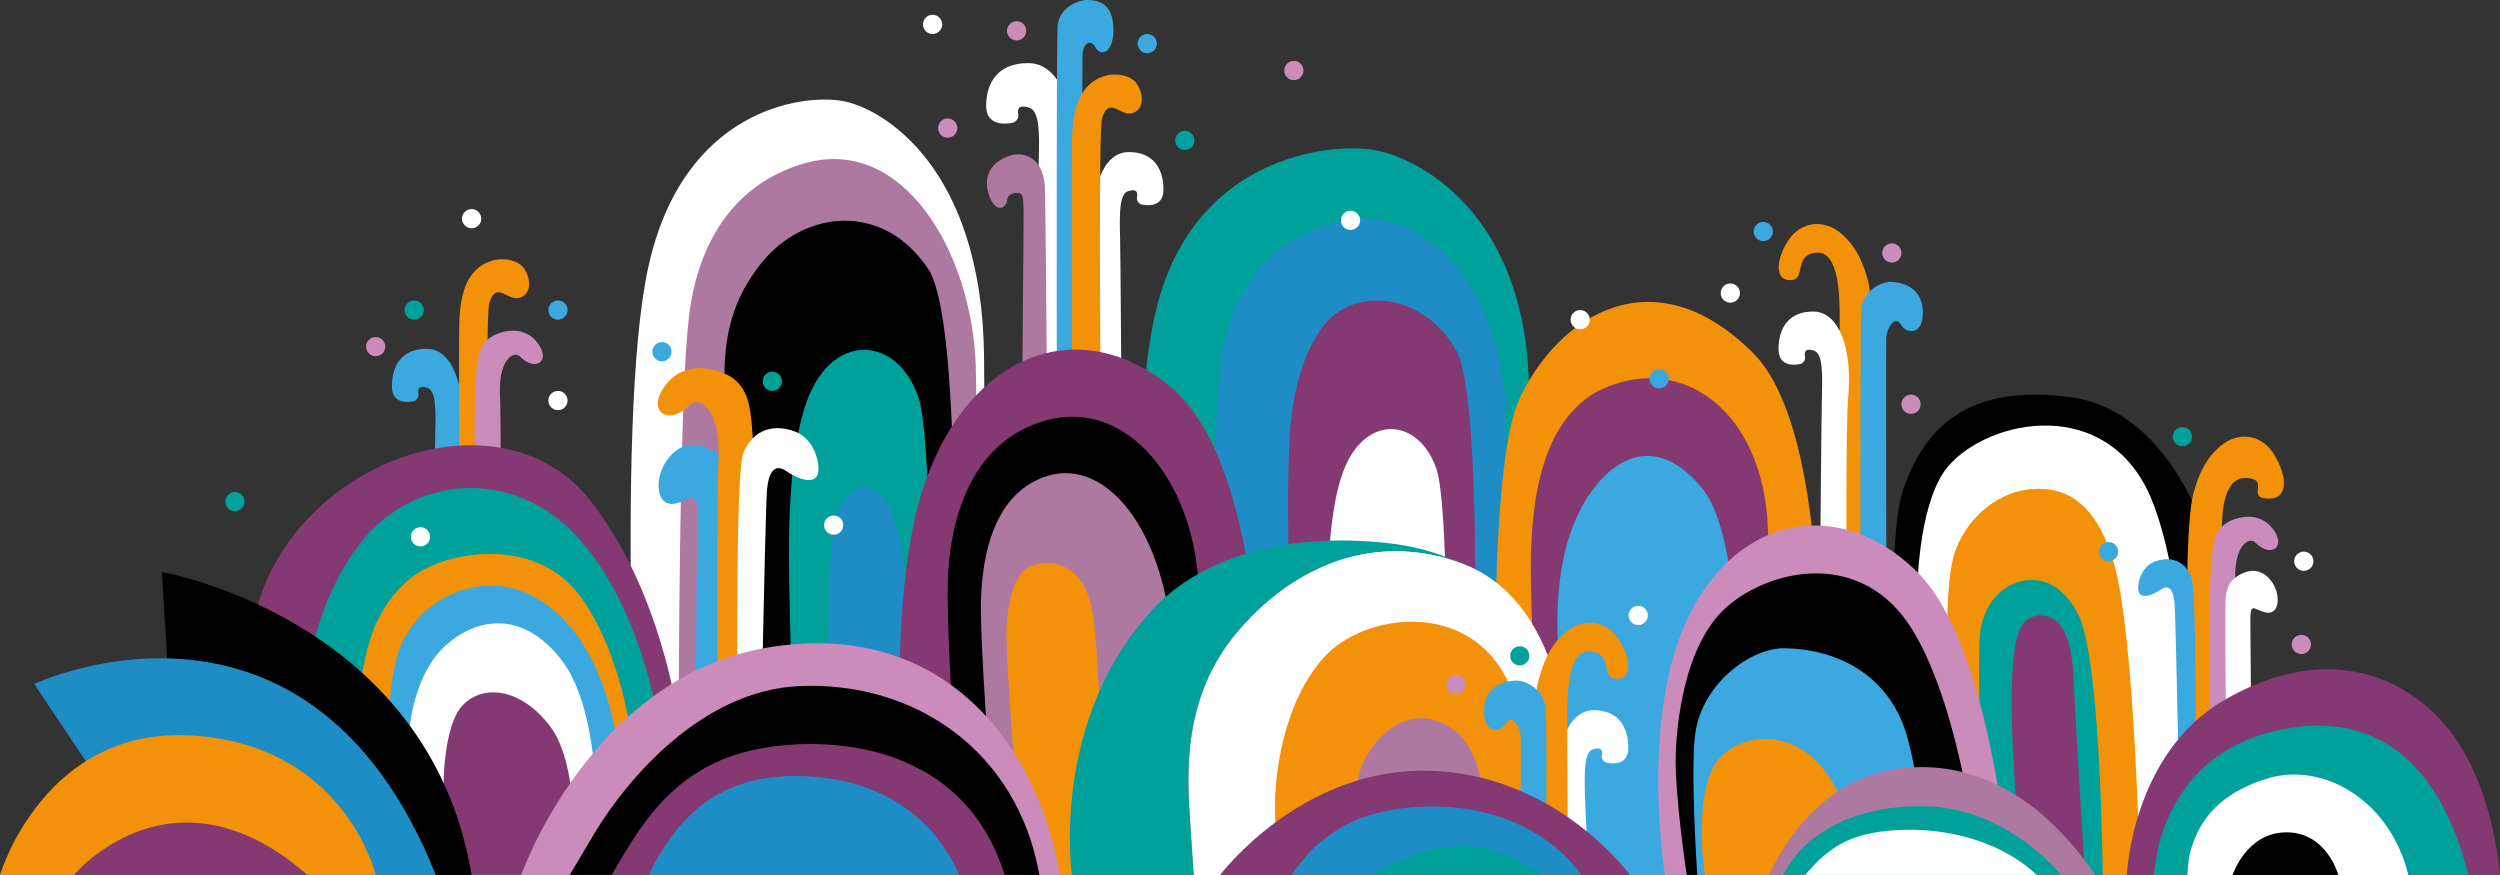 <?xml version="1.0" encoding="UTF-8"?> <svg xmlns="http://www.w3.org/2000/svg" id="_Слой_2" viewBox="0 0 1201.3 420.45"><rect x="0" y="0" width="1201.3" height="420.45" fill="#333333" stroke="none"/><defs><style>.cls-1{fill:#cb8cbc;}.cls-2{fill:#853973;}.cls-3{fill:#ae79a1;}.cls-4{fill:#f39208;}.cls-5{fill:#3ba9e0;}.cls-6{fill:#fff;}.cls-7{fill:#1f8dc5;}.cls-8{fill:#00a19a;}</style></defs><g id="_Слой_1-2"><path d="M764.08,313.83c-.89-12.44-3.24-37.18,13.96-47.91,17.22-10.73,28.68,7.49,29.68,39.68,1,32.2,3.24,114.84,3.24,114.84h-40.91s-4.08-79.98-5.99-106.61h.01Z"></path><path class="cls-6" d="M307.95,420.44s-13.15-215.49,3.54-291.92c16.69-76.42,74.36-83.5,93.58-79.96s66.77,31.88,67.78,122.47c1.01,90.59-2.53,249.41-2.53,249.41h-162.37Z"></path><path class="cls-3" d="M330.77,154.86c1.3-12.35,6.66-61.51,54.82-76.12,48.17-14.61,81.61,42.52,83.3,97.38,1.7,54.86-5.1,244.32-5.1,244.32h-137.7s-1.01-211.67,4.68-265.58Z"></path><path d="M347.87,190.87c.6-16.84-1.88-39.95,18.33-64.86,20.2-24.91,58.16-29.37,79.86,3.29,21.71,32.65,8.45,291.14,8.45,291.14h-111.8s3.14-172,5.16-229.56h0Z"></path><path class="cls-8" d="M379.45,290.03c-.7-25.51-1.88-81.22,12.13-105.76,14.01-24.54,40.88-20.26,49.84,7.01,8.96,27.27,5.45,229.17,5.45,229.17h-65.38s-1.11-96.8-2.04-130.41Z"></path><path class="cls-7" d="M435.4,324.16c.39-18.84,1.05-59.96-6.74-78.09-7.78-18.12-22.7-14.95-27.67,5.18-4.98,20.13-3.02,169.2-3.02,169.2h36.3s.61-71.46,1.13-96.28Z"></path><path class="cls-8" d="M552.1,420.44s-14.56-201.94,3.92-273.54c18.48-71.61,82.34-78.25,103.62-74.94,21.29,3.32,73.93,29.88,75.05,114.77,1.12,84.89-2.8,233.71-2.8,233.71h-179.79Z"></path><path class="cls-7" d="M586.35,176.98c1.3-11.31,6.62-56.38,54.46-69.78,47.84-13.4,81.06,38.98,82.74,89.27,1.68,50.28-5.06,223.97-5.06,223.97h-136.78s-1.01-194.04,4.65-243.46h-.01Z"></path><path class="cls-2" d="M619.13,224.07c.44-14.58.7-44.18,15.49-65.73,14.79-21.56,49.33-18.1,65.21,10.16,15.89,28.26,6.19,251.94,6.19,251.94h-81.83s-6.53-146.56-5.05-196.38h0Z"></path><path class="cls-6" d="M638.3,309.71c-.58-21.67-1.59-68.95,10.2-89.8,11.78-20.83,34.37-17.2,41.9,5.95,7.53,23.15,4.58,194.56,4.58,194.56h-54.97s-.93-82.18-1.71-110.72h0Z"></path><path class="cls-6" d="M548.35,98.2s10.72,3,10.72-7.08-4.94-18.25-16.95-18.04c-12.01.21-18.67,17.6-16.52,41.22,2.14,23.61-.4,306.14-.4,306.14h15.08s-1.64-292.54-2.05-305.91c-.41-13.37-.1-21.48,3.9-22.69,3.99-1.21,4.67.43,4.22,2.89-.45,2.46,1.98,3.48,1.98,3.48h.01Z"></path><path class="cls-4" d="M897.49,134.4c-1.77-6.09-4.34-14.84-12.59-22.03-8.24-7.2-19.18-6-25.17,2.55-6,8.55-7.65,20.06.82,19.69,7.5-.32,1.14-12.31,12.23-13.21,11.09-.9,11.22,21.24,11.22,32.19s-.44,266.84-.44,266.84h13.92s7.41-260.52,0-286.03Z"></path><path class="cls-4" d="M720.61,420.44s-9.01-188.75,9.43-228.6c18.44-39.85,64.43-70.15,112.41-22.15,47.97,47.99,27.68,250.76,27.68,250.76h-149.52Z"></path><path class="cls-2" d="M735.87,289.58c-.8-27.24-2.56-86.79,35.21-103.14,37.77-16.33,76.18,11.21,78.43,67.26,2.24,56.06,5.44,166.73,5.44,166.73h-115.24s-2.87-98.14-3.85-130.85Z"></path><path class="cls-5" d="M748.59,311.09c-.65-15.83-.75-40.96,9.1-62.7,9.85-21.75,33.61-45.76,60.14-13.9,26.53,31.86,17.69,185.96,17.69,185.96h-79.85s-5.94-81.98-7.08-109.35h0Z"></path><path class="cls-6" d="M486.88,58.93s-13,3.42-13-8.06,5.98-20.77,20.54-20.53c14.56.25,22.63,20.04,20.02,46.92-2.6,26.88.49,343.17.49,343.17h-18.28s1.99-327.7,2.48-342.92c.5-15.22.12-24.44-4.73-25.83-4.85-1.39-5.66.49-5.11,3.28.54,2.8-2.41,3.97-2.41,3.97Z"></path><path class="cls-5" d="M522.74,0c5.81.19,11.97,2.08,12.28,13.65.3,11.57-5.94,13.9-8.56,9.24-2.63-4.66-6.01-1.87-6.3,3.46-.3,5.33.36,394.07.36,394.07h-12.31s-.99-393.89-.04-407.68c.64-9.35,10.3-12.89,14.58-12.75Z"></path><path class="cls-4" d="M530.91,36.45c3.98-1.22,12.74-1.17,15.96,4.79,4.16,7.7.54,13.38-4.41,13.31-4.93-.08-9.88-7.67-12.91,2.28-3.03,9.96,1.72,363.62,1.72,363.62h-15.18s-1.66-345.31-.89-356.29c.76-10.98,2.92-23.77,15.72-27.7h0Z"></path><path class="cls-3" d="M475.74,95.11c-1.86-4.26-3.46-12.58,4.46-17.91,9.43-6.34,20.94-2.87,21.86,12.18.8,13,2.43,331.06,2.43,331.06h-15.44s2.98-313.23,2.81-319.48c-.16-6.26-.48-7.89-2.26-8.19-1.77-.3-5.33.15-5.66,3.42-.33,3.27-4.77,6.77-8.21-1.08h0Z"></path><path class="cls-5" d="M199.03,192.71s-10.72,3-10.72-7.08,4.94-18.24,16.95-18.04c12.01.22,18.67,17.6,16.52,41.22-2.14,23.61.4,211.63.4,211.63h-15.08s1.65-198.03,2.05-211.4c.41-13.37.1-21.48-3.89-22.69-3.99-1.22-4.67.43-4.22,2.89s-1.98,3.48-1.98,3.48h0Z"></path><path class="cls-4" d="M236.48,125.2c3.99-1.22,12.74-1.17,15.96,4.79,4.16,7.71.54,13.38-4.41,13.31-4.93-.08-9.88-7.68-12.91,2.28-3.03,9.96,1.72,274.86,1.72,274.86h-15.18s-1.65-256.56-.89-267.53c.76-10.98,2.92-23.77,15.72-27.7h0Z"></path><path class="cls-1" d="M235.7,162.1c3.27-2.25,15.02-6.91,22.33,2.31,7.3,9.22-.93,14.42-8.07,6.96-2.96-3.09-10.72,1.21-9.68,19.2.88,15.23,0,229.87,0,229.87h-11.89s-.88-224.16,0-235.14c.88-10.98.81-18.73,7.3-23.2h0Z"></path><path class="cls-2" d="M436.52,420.44s-13.92-125.71,7.8-188.13,73.52-81.92,116.96-47.37c43.44,34.55,47.9,145.56,45.11,235.49h-169.87Z"></path><path d="M455.45,279.12c.63-22.09,7.25-64.09,44.56-76.34,37.31-12.26,67.95,21.74,74.63,65.75,6.68,44.02,7.24,151.9,7.24,151.9h-118.63s-8.81-105.95-7.8-141.32h0Z"></path><path class="cls-3" d="M471.36,292.57c-.07-17.89,3.06-55.13,32.14-63.94,29.09-8.8,60.08,28.33,60.84,96.87.76,68.54,0,94.94,0,94.94h-84.95s-7.92-95.84-8.04-127.88h0Z"></path><path d="M914.17,420.44s-10.24-152.77,0-184c10.24-31.24,31.72-52.23,80.85-45.56,49.13,6.65,70.62,70.66,72.67,100.87,2.05,30.2,5.63,128.71,5.63,128.71h-159.15Z"></path><path class="cls-6" d="M921.44,292.24c-.83-16.4,1.93-53.4,14.73-68.22,19.86-23.01,76.25-33.97,97.24,14.81,20.98,48.8,23.03,181.6,23.03,181.6h-125.89s-7.36-93.99-9.1-128.19h-.01Z"></path><path class="cls-4" d="M972.77,235.45c13.78-2.07,32.76-.04,42.95,34.89,10.2,34.92,12.55,150.1,12.55,150.1h-85.5s-13.7-128.27-3.14-155.99c7.28-19.13,23.31-27.52,33.13-28.99h0Z"></path><path class="cls-8" d="M951.5,303.89c1.79-13.9,10.34-22.57,20.09-24.69,9.75-2.12,19.99,2.01,27.11,16.21,10.94,21.85,11.69,125.03,11.69,125.03h-56.25s-4.8-99.71-2.63-116.55h0Z"></path><path class="cls-2" d="M970.34,302.9c1.2-2.85,4.06-7.17,10.07-7.17s14.72,3.49,15.88,29.06c1.16,25.57,5.62,95.65,5.62,95.65h-29.82s-10.97-95.62-1.74-117.54Z"></path><path class="cls-2" d="M124.43,420.44s-23.5-98.06,9.57-152.91c33.07-54.86,112.9-73.93,149.68-26.99,44.66,56.99,51.17,149.1,44.21,179.91H124.43Z"></path><path class="cls-8" d="M145.32,353.35c-.83-17.3,3.7-61.72,27.95-92.54,24.25-30.82,67.5-35.42,97.66-9.18,30.15,26.24,54.06,89.08,50.13,168.8h-162.86s-11.72-43.32-12.87-67.08Z"></path><path class="cls-5" d="M268.12,153.62c2.55,0,4.62-2.07,4.62-4.62s-2.07-4.62-4.62-4.62-4.62,2.07-4.62,4.62,2.07,4.62,4.62,4.62Z"></path><path class="cls-8" d="M199.02,153.62c2.55,0,4.62-2.07,4.62-4.62s-2.07-4.62-4.62-4.62-4.62,2.07-4.62,4.62,2.07,4.62,4.62,4.62Z"></path><path class="cls-6" d="M268.12,197.09c2.55,0,4.62-2.07,4.62-4.62s-2.07-4.62-4.62-4.62-4.62,2.07-4.62,4.62,2.07,4.62,4.62,4.62Z"></path><path class="cls-1" d="M180.52,171.18c2.55,0,4.62-2.07,4.62-4.62s-2.07-4.62-4.62-4.62-4.62,2.07-4.62,4.62,2.07,4.62,4.62,4.62Z"></path><path class="cls-8" d="M569.32,72.08c2.55,0,4.62-2.07,4.62-4.62s-2.07-4.62-4.62-4.62-4.62,2.07-4.62,4.62,2.07,4.62,4.62,4.62Z"></path><path class="cls-1" d="M621.73,38.51c2.55,0,4.62-2.07,4.62-4.62s-2.07-4.62-4.62-4.62-4.62,2.07-4.62,4.62,2.07,4.62,4.62,4.62Z"></path><path class="cls-6" d="M648.96,110.5c2.55,0,4.62-2.07,4.62-4.62s-2.07-4.62-4.62-4.62-4.62,2.07-4.62,4.62,2.07,4.62,4.62,4.62Z"></path><path class="cls-6" d="M448.13,16.34c2.55,0,4.62-2.07,4.62-4.62s-2.07-4.62-4.62-4.62-4.62,2.07-4.62,4.62,2.07,4.62,4.62,4.62Z"></path><path class="cls-1" d="M455.39,66.17c2.55,0,4.62-2.07,4.62-4.62s-2.07-4.62-4.62-4.62-4.62,2.07-4.62,4.62,2.07,4.62,4.62,4.62Z"></path><path class="cls-5" d="M551.27,25.58c2.55,0,4.62-2.07,4.62-4.62s-2.07-4.62-4.62-4.62-4.62,2.07-4.62,4.62,2.07,4.62,4.62,4.62Z"></path><path class="cls-1" d="M488.5,19.43c2.55,0,4.62-2.07,4.62-4.62s-2.07-4.62-4.62-4.62-4.62,2.07-4.62,4.62,2.07,4.62,4.62,4.62Z"></path><path class="cls-6" d="M226.63,109.69c2.55,0,4.62-2.07,4.62-4.62s-2.07-4.62-4.62-4.62-4.62,2.07-4.62,4.62,2.07,4.62,4.62,4.62Z"></path><path class="cls-8" d="M112.91,245.66c2.55,0,4.62-2.07,4.62-4.62s-2.07-4.62-4.62-4.62-4.62,2.07-4.62,4.62,2.07,4.62,4.62,4.62Z"></path><path class="cls-4" d="M483.62,303.89c-.07-5.68,1.49-28.54,12.39-32.09,10.9-3.55,25.17.11,29,22.41,3.85,22.47,6.15,126.22,6.15,126.22h-38.98s-8.17-84.24-8.57-116.54h.01Z"></path><path class="cls-4" d="M174.65,320.02c2.46-11.47,6.01-27.87,21.85-41.54,15.84-13.66,59.57-21.49,81.43,6.93,21.85,28.42,31.93,81.86,28.11,135.02h-120.45s-18.63-64.35-10.92-100.41h-.01Z"></path><path class="cls-5" d="M188.59,376.83c-1.87-11.59-3.47-38.82,1.71-59.64,7.3-29.31,40.25-44.08,65.43-30.9,25.18,13.18,47.52,48.92,44.42,134.14h-100.69s-8.49-28.88-10.88-43.6h0Z"></path><path class="cls-6" d="M196.43,354.38c.29-10.48,4.67-30.97,15.51-42.08,14.84-15.2,38.37-20.51,57.92,4.89,19.54,25.39,17.17,82.37,17.17,103.25h-75.31s-16.14-35.07-15.27-66.06h0Z"></path><path class="cls-2" d="M213.18,374.57c.2-7.28,1.63-27.99,9.17-35.71,10.3-10.56,28.25-7.75,41.81,9.89,13.57,17.63,11.91,57.2,11.91,71.69h-52.29s-11.2-24.35-10.6-45.86h0Z"></path><path class="cls-6" d="M202.05,262.57c2.55,0,4.62-2.07,4.62-4.62s-2.07-4.62-4.62-4.62-4.62,2.07-4.62,4.62,2.07,4.62,4.62,4.62Z"></path><path class="cls-6" d="M865.34,174.83s-10.72,3.01-10.72-7.08,4.93-18.25,16.95-18.04c12.01.22,18.67,17.6,16.52,41.22-2.15,23.62.4,229.5.4,229.5h-15.08s1.65-215.91,2.05-229.28c.41-13.37.1-21.48-3.89-22.69-3.99-1.22-4.67.43-4.22,2.88.45,2.46-1.98,3.48-1.98,3.48h0Z"></path><path class="cls-5" d="M908.57,135.45c5.81.19,15.09,2.69,15.39,14.26.3,11.57-7.91,10.93-10.53,6.28-2.63-4.66-6.75,1.06-7.05,6.4-.3,5.33.36,258.06.36,258.06h-12.31s-.99-257.87-.04-271.66c.65-9.35,9.89-13.47,14.18-13.33h0Z"></path><path class="cls-6" d="M831.45,145.45c2.55,0,4.62-2.07,4.62-4.62s-2.07-4.62-4.62-4.62-4.62,2.07-4.62,4.62,2.07,4.62,4.62,4.62Z"></path><path class="cls-1" d="M918.3,198.87c2.55,0,4.62-2.07,4.62-4.62s-2.07-4.62-4.62-4.62-4.62,2.07-4.62,4.62,2.07,4.62,4.62,4.62Z"></path><path class="cls-1" d="M909.07,126.19c2.55,0,4.62-2.07,4.62-4.62s-2.07-4.62-4.62-4.62-4.62,2.07-4.62,4.62,2.07,4.62,4.62,4.62Z"></path><path class="cls-5" d="M847.29,115.87c2.55,0,4.62-2.07,4.62-4.62s-2.07-4.62-4.62-4.62-4.62,2.07-4.62,4.62,2.07,4.62,4.62,4.62Z"></path><path class="cls-6" d="M759.31,158.25c2.55,0,4.62-2.07,4.62-4.62s-2.07-4.62-4.62-4.62-4.62,2.07-4.62,4.62,2.07,4.62,4.62,4.62Z"></path><path class="cls-5" d="M797.25,186.63c2.55,0,4.62-2.07,4.62-4.62s-2.07-4.62-4.62-4.62-4.62,2.07-4.62,4.62,2.07,4.62,4.62,4.62Z"></path><path class="cls-5" d="M341.44,215.9c-4.58-2.41-13.06-4.8-20.27,4.26-7.19,9.07-6.13,23.48,2.93,21.88,9.07-1.6,11.2-9.07,10.93,8.81-.27,17.88-1.41,169.59-1.41,169.59h16.48s2.92-181.18,1.64-189.29c-1.21-7.68-3.09-11.45-10.32-15.25Z"></path><path class="cls-4" d="M351.71,181.42c-4.63-3.18-21.27-9.79-31.6,3.26-10.33,13.05,1.32,20.4,11.42,9.85,4.18-4.38,15.17,1.72,13.7,27.16-1.25,21.55,0,198.75,0,198.75h16.82s1.25-190.67,0-206.19c-1.25-15.52-1.15-26.51-10.34-32.82Z"></path><path class="cls-6" d="M393.06,222.44c-.64-3.99-3.21-12.61-12.21-15.49-9-2.88-18.64-1.08-23.69,10.77-5.05,11.85-2.15,202.71-2.15,202.71h9.32s3.28-174.85,4.24-185.07c.96-10.22,4.63-12.16,9.07-9.07,4.44,3.08,17.64,9.86,15.43-3.86h0Z"></path><path class="cls-6" d="M400.61,256.96c2.55,0,4.62-2.07,4.62-4.62s-2.07-4.62-4.62-4.62-4.62,2.07-4.62,4.62,2.07,4.62,4.62,4.62Z"></path><path class="cls-8" d="M371.11,187.84c2.55,0,4.62-2.07,4.62-4.62s-2.07-4.62-4.62-4.62-4.62,2.07-4.62,4.62,2.07,4.62,4.62,4.62Z"></path><path class="cls-5" d="M318.07,173.63c2.55,0,4.62-2.07,4.62-4.62s-2.07-4.62-4.62-4.62-4.62,2.07-4.62,4.62,2.07,4.62,4.62,4.62Z"></path><path class="cls-4" d="M1054.13,236.58c1.77-6.09,4.34-14.84,12.58-22.03,8.24-7.2,19.18-6,25.18,2.55,5.99,8.55,9.43,22.64-1.8,22.49-11.23-.15.91-8.99-10.18-9.9-11.09-.9-12.29,15.14-12.29,26.08s.43,164.67.43,164.67h-13.92s-7.41-158.35,0-183.86Z"></path><path class="cls-1" d="M1069.56,251.5c3.27-2.25,15.02-6.91,22.33,2.31,7.3,9.22-.93,14.42-8.07,6.96-2.96-3.09-10.72,1.21-9.68,19.2.88,15.23,0,140.47,0,140.47h-11.89s-.89-134.76,0-145.73c.88-10.98.81-18.73,7.3-23.2h.01Z"></path><path class="cls-6" d="M1076.82,275.87c3.24-1.71,9.24-3.39,14.32,3.01,5.09,6.42,4.34,16.59-2.07,15.46-6.41-1.13-7.92-6.42-7.73,6.22.19,12.63.99,119.86.99,119.86h-11.64s-2.07-128.05-1.16-133.79c.85-5.42,2.19-8.09,7.29-10.78h0Z"></path><path class="cls-5" d="M1027.58,280.5c.45-2.82,2.27-8.91,8.63-10.95,6.36-2.03,13.18-.76,16.74,7.61,3.57,8.38,1.53,143.28,1.53,143.28h-6.59s-2.31-123.58-3-130.81c-.68-7.23-3.27-8.59-6.4-6.4-3.13,2.18-12.47,6.97-10.9-2.73h-.01Z"></path><path class="cls-8" d="M699.61,269.69c-39.58-12.99-76.64,1.44-103.77,32.57-.33.39-.66.76-.99,1.16-27.21,31.93-24.48,69.3-22.84,93.25.41,5.94,1.57,23.79,1.57,23.79h-58.5s-11.15-76.17,40.98-129.86c10.63-10.96,43.8-36.63,109.81-29.74,12.61,1.32,23.85,4.25,33.75,8.85h0Z"></path><path class="cls-6" d="M755.65,420.44h-182.08s-1.16-17.84-1.57-23.79c-1.64-23.95-4.38-61.32,22.84-93.25.33-.39.66-.77.99-1.16,27.13-31.13,64.18-45.55,103.77-32.57,43.92,14.41,59.83,68.67,56.03,150.75h.01Z"></path><path class="cls-4" d="M612.73,383.58c.34-12.83,4.1-46.13,23.36-67.62,19.26-21.49,69.62-28.16,88.5,11.48,18.89,39.64,14.82,92.99,14.82,92.99h-125.17s-1.89-22.59-1.52-36.86h.01Z"></path><path class="cls-3" d="M649.39,400.84c.17-9.85.95-27.25,7.81-38.61,6.87-11.37,23.26-25.58,42.41-10.66,19.16,14.92,14.66,68.88,14.66,68.88h-64.89s-.09-14.7,0-19.6h.01Z"></path><path class="cls-1" d="M800.01,420.44s-12.43-77.06,11.95-125.36c24.38-48.3,72.66-55.96,108.98-20.57,36.32,35.39,44.45,145.92,44.45,145.92h-165.38Z"></path><path d="M805.23,362.58c.38-13.84,3.85-52.67,24.41-70.85,20.55-18.18,65-28.7,89.37,11,24.38,39.69,32.02,117.7,32.02,117.7h-140.52s-5.83-38.08-5.29-57.86h.01Z"></path><path class="cls-5" d="M814.98,350.14c4.55-22.77,26.65-38.9,42.66-38.64,25.91.42,50.96,13.32,59.07,43.49,8.12,30.17,8.52,65.45,8.52,65.45h-109.65s-3.75-54.56-.6-70.29Z"></path><path class="cls-4" d="M822.49,370.14c4.49-10.2,18.15-17.81,33.71-14.01,15.56,3.81,31.64,19.84,38.37,64.31h-75.36s-5.01-31.48,3.28-50.3Z"></path><path class="cls-1" d="M250.45,420.44s33.03-94.57,117.89-109.18,130.76,47.19,140.84,109.18H250.45Z"></path><path d="M285.92,399.98c15.6-25.82,51.47-68.19,98.07-70.29,55.95-2.51,105.02,31.53,115.46,90.74h-225.7s9.09-15.37,12.17-20.46Z"></path><path class="cls-2" d="M301.92,406.94c9.96-15.84,25.74-38.62,58.77-46.28,33.03-7.65,101.55-6.05,122.06,59.78h-188.83s5.91-10.18,8-13.5Z"></path><path class="cls-7" d="M318.51,408.01c11.15-17.17,29.66-37.96,72.09-34.82,42.43,3.13,62.6,28.75,70.25,47.25h-148.55s.07-2.96,6.22-12.42h-.01Z"></path><path class="cls-2" d="M1021.99,420.44s2.35-58.29,46.88-84.08c44.53-25.8,82.62-15.21,106.06,12.03,23.44,27.25,26.37,72.05,26.37,72.05h-179.31Z"></path><path class="cls-8" d="M1038.19,402.96c3.44-10.85,14.27-42.56,55.88-51.94,41.6-9.38,76.77,8.7,92,69.42h-151.19s1.68-12.33,3.31-17.48Z"></path><path class="cls-6" d="M1052.75,408.32c3.14-10.3,10-26.02,36.73-34.23,26.73-8.21,59.03,10.34,67.76,46.35h-106.13s.2-7.4,1.64-12.12Z"></path><path d="M1072.82,420.44s6.54-20.49,25.91-20.49,24.89,20.49,24.89,20.49h-50.8Z"></path><path class="cls-3" d="M850.14,420.44s16.38-40.89,55.14-49.73c38.76-8.83,74.99,10.54,101.47,49.73h-156.61Z"></path><path class="cls-8" d="M862.9,411.2c4.7-5.72,21.89-24.4,61.91-23.78,40.02.64,65.54,33.01,65.54,33.01h-133.81s4.16-6.55,6.36-9.24h0Z"></path><path class="cls-6" d="M874.22,413.11c8.1-7.24,17.29-13.83,41.2-14.37,23.9-.52,47.8,6.97,63.27,21.69h-111.25s4.95-5.68,6.78-7.32Z"></path><path class="cls-6" d="M771.72,366.4s10.72,3.01,10.72-7.08-4.93-18.24-16.95-18.04c-12.01.22-18.67,17.6-16.52,41.22,2.14,23.61-.4,37.94-.4,37.94h15.09s-1.65-24.34-2.05-37.71-.1-21.48,3.9-22.69c3.99-1.22,4.67.43,4.22,2.89-.45,2.46,1.98,3.48,1.98,3.48h.01Z"></path><path class="cls-4" d="M739.56,325.97c1.77-6.09,4.34-14.85,12.59-22.03,8.25-7.19,19.18-6,25.17,2.55,6,8.55,7.65,20.06-.82,19.69-7.5-.32-1.14-12.31-12.23-13.21-11.09-.9-11.22,21.24-11.22,32.19s.44,75.27.44,75.27h-13.92s-7.41-68.96,0-94.46Z"></path><path class="cls-5" d="M728.49,327.01c-5.81.19-15.09,2.69-15.39,14.26-.3,11.57,7.91,10.93,10.54,6.28,2.63-4.66,6.75,1.06,7.05,6.4.3,5.33-.36,66.5-.36,66.5h12.31s.99-66.31.04-80.09c-.64-9.35-9.89-13.47-14.18-13.33h0Z"></path><path d="M86.72,420.44l-8.96-145.58s128.19,22.23,148.87,145.58H86.72Z"></path><path class="cls-7" d="M77.76,420.44l-61.34-91.79s131.63-61.9,192.98,91.79H77.76Z"></path><path class="cls-4" d="M0,420.44s21.24-72.25,93.67-66.93c72.43,5.32,86.84,66.93,86.84,66.93H0h0Z"></path><path class="cls-2" d="M35.53,420.44s47.17-56.69,112.22,0H35.53Z"></path><path class="cls-2" d="M586.29,420.44s38.69-51.59,100.22-50.1c61.52,1.49,96.74,50.1,96.74,50.1h-196.96Z"></path><path class="cls-7" d="M632.7,406.2c9.68-8.24,22.11-17.1,50.06-18.5,27.95-1.41,58.3,7.36,77.2,32.74h-139.53s8.14-10.73,12.26-14.24h.01Z"></path><path class="cls-8" d="M667.01,416.13c12.13-6.4,41.65-19.65,74.2,4.3h-81.17s5.16-3.35,6.98-4.3h-.01Z"></path><path class="cls-1" d="M1105.85,314.28c2.55,0,4.62-2.07,4.62-4.62s-2.07-4.62-4.62-4.62-4.62,2.07-4.62,4.62,2.07,4.62,4.62,4.62Z"></path><path class="cls-6" d="M1107.02,274.31c2.55,0,4.62-2.07,4.62-4.62s-2.07-4.62-4.62-4.62-4.62,2.07-4.62,4.62,2.07,4.62,4.62,4.62Z"></path><path class="cls-5" d="M1013.19,269.69c2.55,0,4.62-2.07,4.62-4.62s-2.07-4.62-4.62-4.62-4.62,2.07-4.62,4.62,2.07,4.62,4.62,4.62Z"></path><path class="cls-8" d="M1048.7,214.45c2.55,0,4.62-2.07,4.62-4.62s-2.07-4.62-4.62-4.62-4.62,2.07-4.62,4.62,2.07,4.62,4.62,4.62Z"></path><path class="cls-6" d="M787.2,300.35c2.55,0,4.62-2.07,4.62-4.62s-2.07-4.62-4.62-4.62-4.62,2.07-4.62,4.62,2.07,4.62,4.62,4.62Z"></path><path class="cls-1" d="M699.61,333.62c2.55,0,4.62-2.07,4.62-4.62s-2.07-4.62-4.62-4.62-4.62,2.07-4.62,4.62,2.07,4.62,4.62,4.62Z"></path><path class="cls-8" d="M730.28,319.76c2.55,0,4.62-2.07,4.62-4.62s-2.07-4.62-4.62-4.62-4.62,2.07-4.62,4.62,2.07,4.62,4.62,4.62Z"></path></g></svg> 
